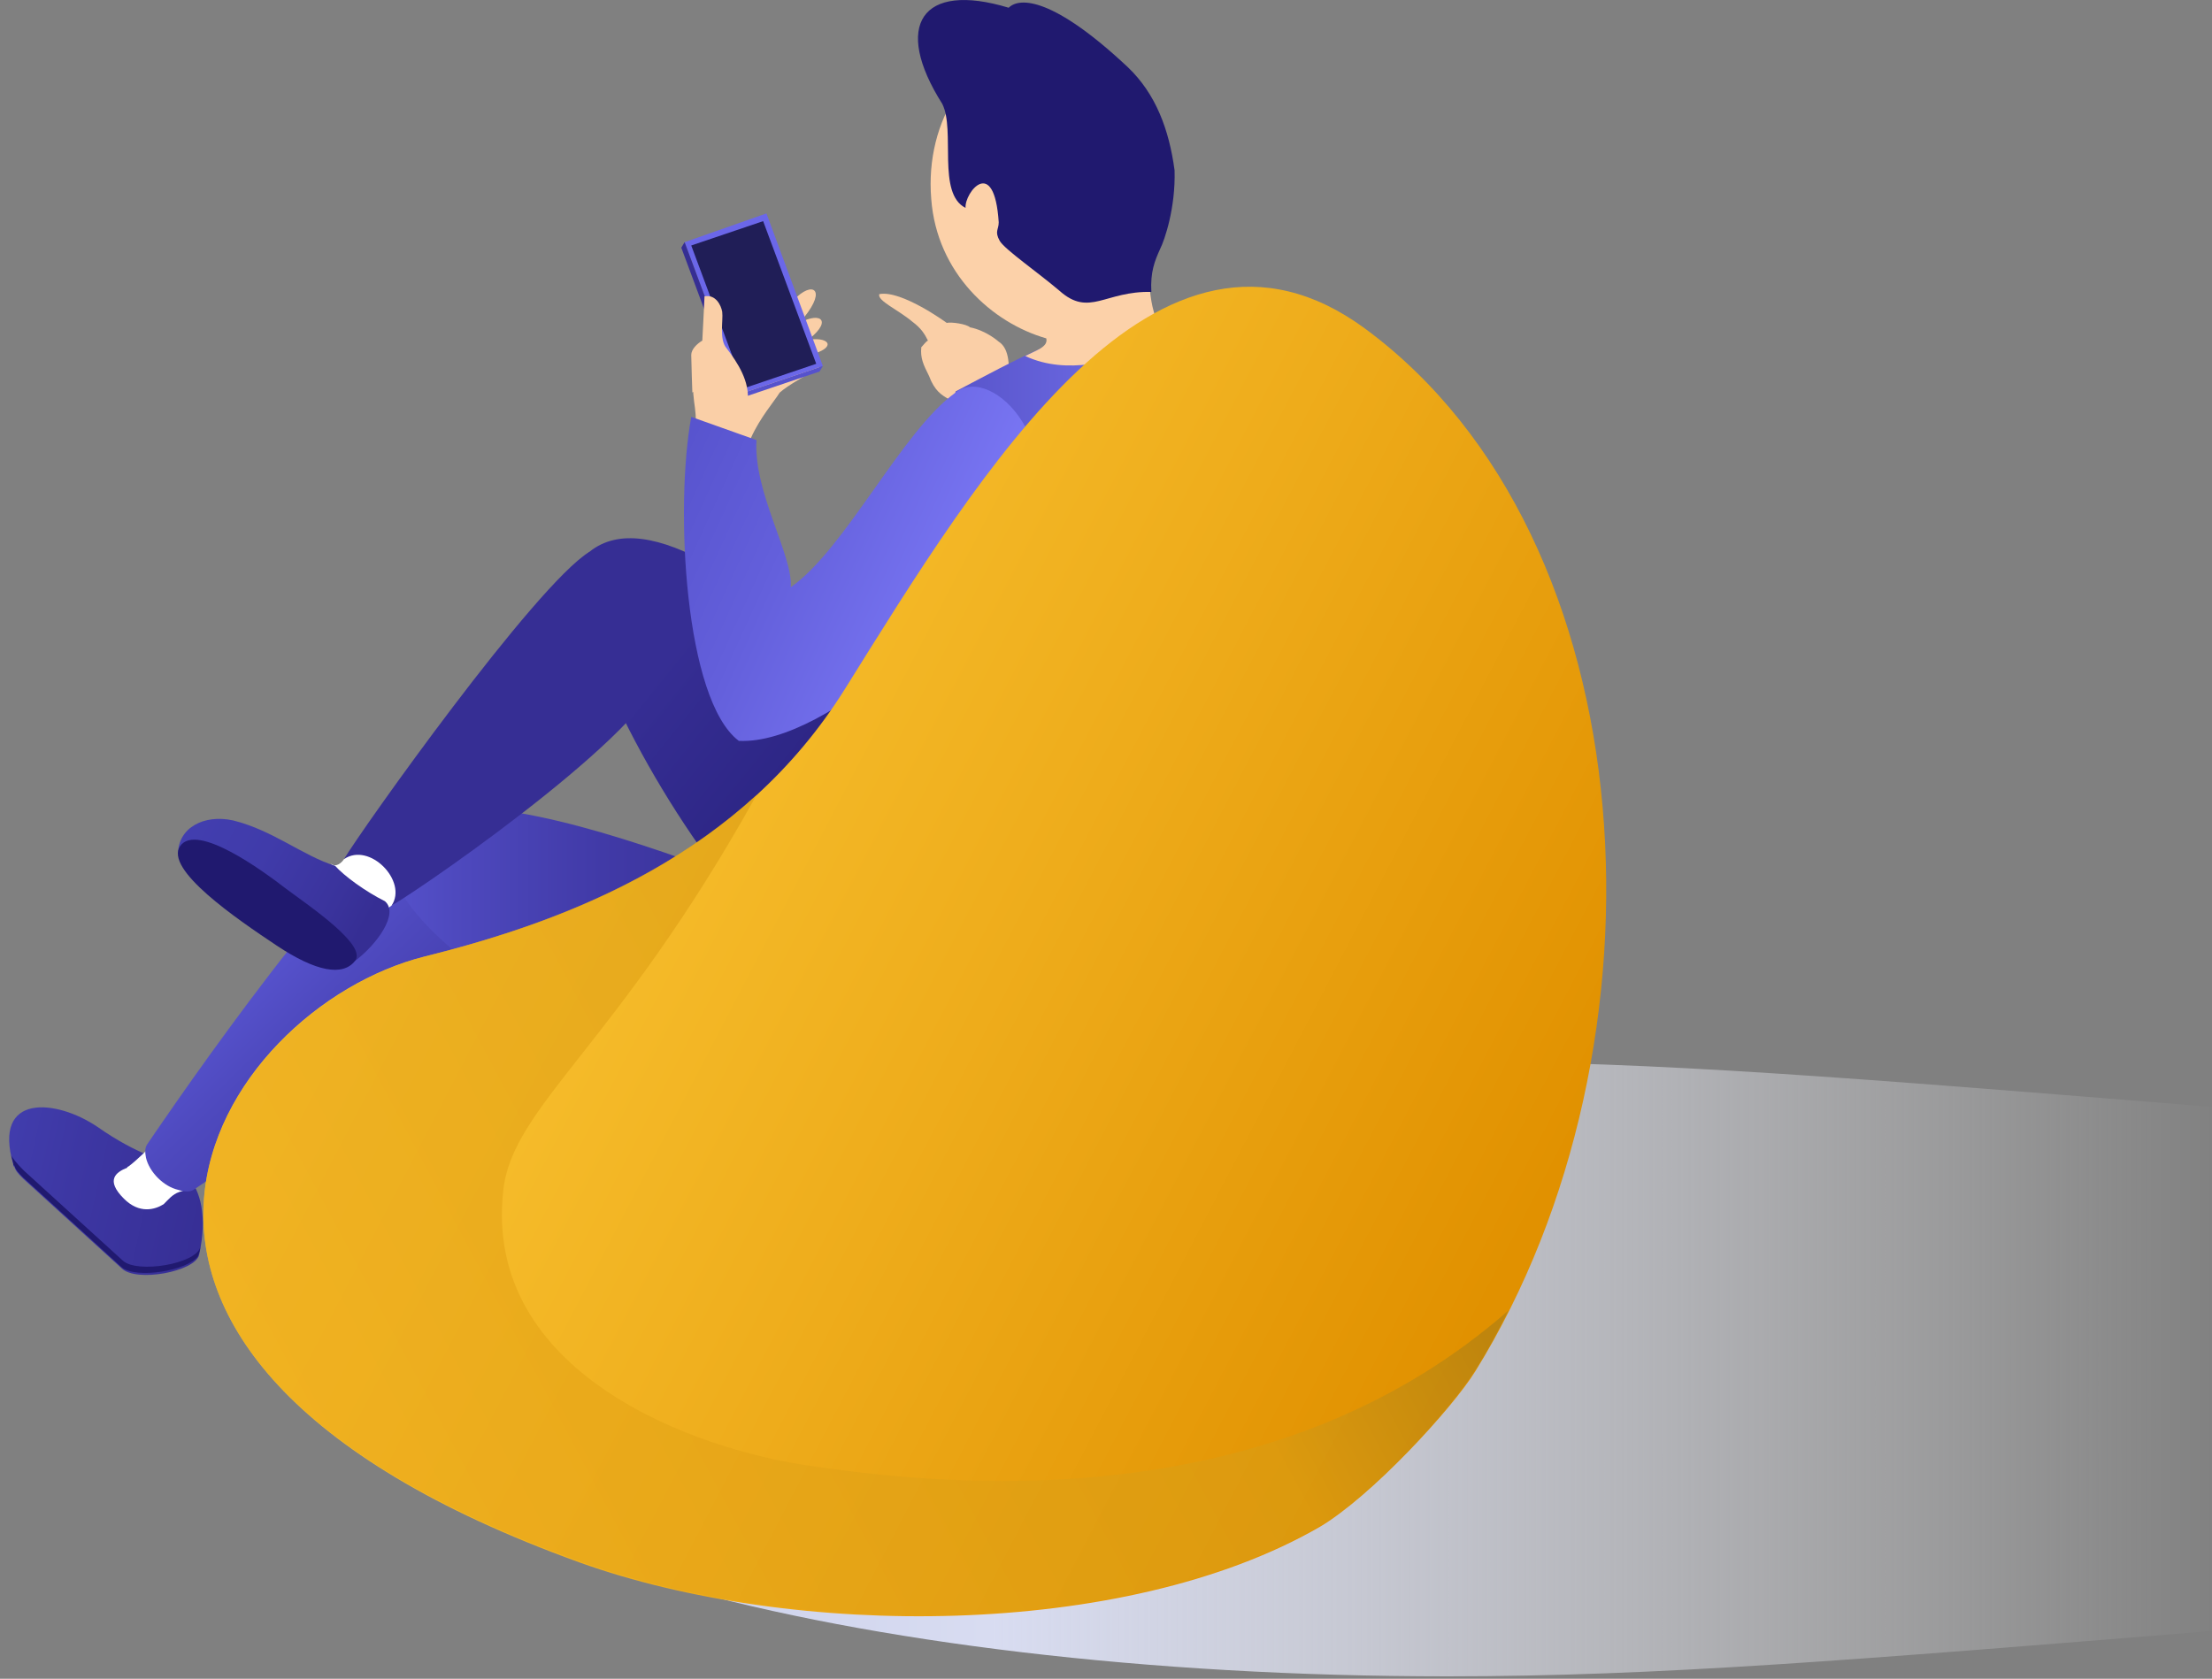 <svg xmlns="http://www.w3.org/2000/svg" width="220" height="167" viewBox="0 0 220 167">
    <rect x="0" y="0" width="220" height="167" fill="#808080" stroke="none"/>
    <defs>
        <linearGradient id="prefix__a" x1="2.673%" x2="100.455%" y1="49.964%" y2="49.964%">
            <stop offset="0%" stop-color="#C4CAE9"/>
            <stop offset="32.43%" stop-color="#D8DCF1"/>
            <stop offset="100%" stop-color="#FFF" stop-opacity="0"/>
        </linearGradient>
        <linearGradient id="prefix__b" x1="104.55%" x2="-2.315%" y1="40.956%" y2="60.838%">
            <stop offset="0%" stop-color="#423EAF"/>
            <stop offset="37.5%" stop-color="#3D37A3"/>
            <stop offset="100%" stop-color="#362E94"/>
        </linearGradient>
        <linearGradient id="prefix__c" x1="60.027%" x2="-74.369%" y1="39.825%" y2="205.415%">
            <stop offset="0%" stop-color="#5652CC"/>
            <stop offset="8.718%" stop-color="#4E49BE"/>
            <stop offset="26.46%" stop-color="#413AA7"/>
            <stop offset="43.16%" stop-color="#393199"/>
            <stop offset="57.61%" stop-color="#362E94"/>
        </linearGradient>
        <linearGradient id="prefix__d" x1="4.887%" x2="100.631%" y1="95.743%" y2="9.273%">
            <stop offset="0%" stop-color="#20196F"/>
            <stop offset="24.78%" stop-color="#231C74"/>
            <stop offset="53.37%" stop-color="#2B2482"/>
            <stop offset="78.25%" stop-color="#362E94"/>
        </linearGradient>
        <linearGradient id="prefix__e" x1="100.431%" x2=".095%" y1="49.933%" y2="49.933%">
            <stop offset="0%" stop-color="#5652CC"/>
            <stop offset="8.718%" stop-color="#4E49BE"/>
            <stop offset="26.46%" stop-color="#413AA7"/>
            <stop offset="43.16%" stop-color="#393199"/>
            <stop offset="57.61%" stop-color="#362E94"/>
        </linearGradient>
        <linearGradient id="prefix__f" x1="10.209%" x2="100.128%" y1="61.354%" y2="27.539%">
            <stop offset="0%" stop-color="#362E94"/>
            <stop offset="18.58%" stop-color="#3A339C"/>
            <stop offset="62.19%" stop-color="#403BAA"/>
            <stop offset="100%" stop-color="#423EAF"/>
        </linearGradient>
        <linearGradient id="prefix__g" x1="99.845%" x2="-.107%" y1="50.037%" y2="50.037%">
            <stop offset="0%" stop-color="#423EAF"/>
            <stop offset="100%" stop-color="#807DFB"/>
        </linearGradient>
        <linearGradient id="prefix__h" x1="14.995%" x2="105.568%" y1="65.285%" y2="25.978%">
            <stop offset="0%" stop-color="#807DFB"/>
            <stop offset="62.1%" stop-color="#635FDB"/>
            <stop offset="100%" stop-color="#5652CC"/>
        </linearGradient>
        <linearGradient id="prefix__i" x1="6.778%" x2="86.174%" y1="66.634%" y2="31.485%">
            <stop offset="0%" stop-color="#E19100"/>
            <stop offset="40.72%" stop-color="#EEAC1B"/>
            <stop offset="100%" stop-color="#FFD03E"/>
        </linearGradient>
        <linearGradient id="prefix__j" x1="88.555%" x2="8.867%" y1="63.335%" y2="39.946%">
            <stop offset="0%" stop-color="#EDAA19"/>
            <stop offset="79.44%" stop-color="#D89C14"/>
            <stop offset="100%" stop-color="#A97E15"/>
        </linearGradient>
    </defs>
    <g fill="none">
        <path fill="url(#prefix__a)" d="M184.8 110.11c-35.53-2.86-55.11-4.51-76.01-4.51C48.73 105.6 0 119.24 0 136.18c0 16.94 48.73 30.58 108.79 30.58 21.01 0 40.59-1.65 76.01-4.51v-52.14z" transform="matrix(-1 0 0 1 220 0) matrix(-1 0 0 1 184.8 0)"/>
        <g>
            <path fill="url(#prefix__b)" d="M26.4 44.55c-1.76-8.03 3.3-9.35 3.3-9.35s2.75-.55 6.82-3.41c4.07-2.75 10.45-3.41 8.36 3.74 0 .11 0 .22-.11.22-.11.44-.44.77-.88 1.21l-9.79 8.91c-1.43 1.43-7.26.33-7.7-1.32z" transform="matrix(-1 0 0 1 220 0) translate(173.8 80.3)"/>
            <path fill="#20196F" d="M26.29 43.78c.44 1.65 6.27 2.64 7.7 1.32l9.79-8.91c.33-.33.88-.88 1.32-1.54-.11.22-.11.44-.22.77 0 .11 0 .22-.11.22-.11.44-.44.77-.88 1.21l-9.79 8.91c-1.43 1.21-6.6.33-7.59-1.1 0-.11-.11-.22-.11-.33 0 0-.11-.33-.11-.55z" transform="matrix(-1 0 0 1 220 0) translate(173.8 80.3)"/>
            <path fill="#FFF" d="M26.51 34.76c1.32-.33 4.73-.99 4.73-.99s1.43 1.43 2.2 1.98c.11 0 .11.11.11.11 1.1.44 2.2 1.21.33 3.08-1.54 1.54-3.08 1.1-3.96.55-.44-.44-.88-.99-1.54-1.21-.66-.22-1.1-.33-1.32-.22v-.11s-1.1-3.08-.55-3.19z" transform="matrix(-1 0 0 1 220 0) translate(173.8 80.3)"/>
            <path fill="url(#prefix__c)" d="M5.06.99c8.25 5.39 26.51 32.56 26.51 32.56.22.33.22.77.11 1.32-.33 1.43-1.76 2.86-3.19 3.19-.66.22-1.21.22-1.54 0 0 0-19.25-12.65-26.18-23.54C1.54 8.91 5.72 4.95 5.06.99z" transform="matrix(-1 0 0 1 220 0) translate(173.8 80.3)"/>
        </g>
        <path fill="#FACFA7" d="M125.84 32.12c-.44-.11-1.98.11-2.31.44-1.65.33-2.86 1.43-2.86 1.43-.88.55-1.21 1.98-.88 4.29-.22 1.1-.33 1.76-.33 1.76l5.06 1.54c.22-2.53 1.98-1.21 3.08-4.18.55-1.1.88-1.76.77-2.86-.22-.22-.44-.55-.66-.66.33-.66.66-1.21 1.54-1.87 1.43-1.21 3.52-2.09 3.3-2.75-2.2-.44-6.71 2.86-6.71 2.86z" transform="matrix(-1 0 0 1 220 0)"/>
        <g>
            <path fill="url(#prefix__d)" d="M19.69 90.09c4.51-2.31 37.73-44.55 49.28-35.2 3.74 2.97-3.3 18.81-11.77 30.47C47.08 99.33 40.59 107.8 31.35 110c-13.64 3.3-19.36-12.43-11.66-19.91z" transform="matrix(-1 0 0 1 220 0) translate(92.4)"/>
            <path fill="url(#prefix__e)" d="M38.94 93.28c4.95-.99 44.44-20.24 49.83-9.9.22.33.22.77.22 1.21 0 5.83-8.25 11.44-12.87 14.85-13.64 10.56-30.8 18.26-40.37 17.82-13.97-.77-21.23-7.15-25.41-16.17-1.43-2.97-2.53-11.22-2.53-14.85 14.74-7.26 26.29-.77 31.13 7.04z" transform="matrix(-1 0 0 1 220 0) translate(92.4)"/>
            <g>
                <path fill="#FFF" d="M33.11 32.01c-.55.44-1.1-.11-1.32-.44-.33-.44-2.42-1.43-4.4.55-1.87 1.98-1.21 3.41-.33 4.07.88.66 1.76.99 1.76.99l4.29-5.17z" transform="matrix(-1 0 0 1 220 0) translate(92.4) translate(61.6 53.9)"/>
                <path fill="url(#prefix__f)" d="M30.69 41.69c-2.2-1.65-4.4-4.73-2.97-5.94 1.98-.99 4.07-2.53 4.95-3.52 3.19-.99 6.16-3.52 10.12-4.51 2.97-.66 5.5.77 5.5 3.3-4.73 3.52-17.6 10.67-17.6 10.67z" transform="matrix(-1 0 0 1 220 0) translate(92.4) translate(61.6 53.9)"/>
                <path fill="#20196F" d="M30.69 41.69c1.21 1.54 3.85 1.1 7.81-1.54 3.96-2.64 11.22-7.59 9.57-9.9-1.65-2.31-8.14 2.42-10.56 4.29-2.53 1.87-8.03 5.61-6.82 7.15z" transform="matrix(-1 0 0 1 220 0) translate(92.4) translate(61.6 53.9)"/>
                <path fill="#362E94" d="M7.37.99c5.39 3.3 22.66 27.61 24.42 30.58-2.53-1.76-6.38 2.2-4.73 4.62C23.1 33.88-.66 17.27.22 12.21 1.1 7.26 7.37.99 7.37.99z" transform="matrix(-1 0 0 1 220 0) translate(92.4) translate(61.6 53.9)"/>
            </g>
            <g>
                <path fill="#6B67E9" d="M9.02 29.04c-5.94 2.42-12.87 7.7-5.94 17.49 4.84 6.71 5.94-17.49 5.94-17.49z" transform="matrix(-1 0 0 1 220 0) translate(92.4) translate(0 4.4)"/>
                <path fill="url(#prefix__g)" d="M19.47 99.66c14.96 7.92 29.48 3.63 31.79-5.94-8.36-27.83-16.94-47.96-18.7-59.18-6.05-3.19-11.22-6.05-15.18-6.16-4.18-.22-9.68 0-11.66 2.75-5.61 11.22-2.97 37.95 2.2 57.2 2.86 4.73 5.5 8.03 11.55 11.33z" transform="matrix(-1 0 0 1 220 0) translate(92.4) translate(0 4.4)"/>
                <path fill="#FCD1A9" d="M11.66 29.04c1.76-2.31 1.76-5.5 1.54-9.13-.55-1.87-.77-3.96-.66-6.16C13.09 5.83 18.59-.22 24.86.22c6.16.44 10.78 7.26 10.12 15.18-.55 7.37-6.05 12.32-11.44 13.86-.22.88 1.1 1.21 2.09 1.76-4.29 1.98-8.91.33-11.33-.44-1.32-.44-2.2-.88-2.64-1.54z" transform="matrix(-1 0 0 1 220 0) translate(92.4) translate(0 4.4)"/>
            </g>
            <path fill="#20196F" d="M10.78 16.94c.55-4.07 1.87-7.59 4.62-10.23C22.77-.22 26.18-.33 27.28.77c8.69-2.64 11.55 1.76 6.6 9.57-1.32 2.64.55 8.91-2.31 10.34.11-1.54-2.86-5.28-3.3 1.43 0 .77.44.88-.11 1.87-.55.88-3.74 3.08-5.94 4.95-2.97 2.64-4.51 0-9.13.11.11-1.98-.33-3.08-.88-4.29-.44-.88-1.54-4.07-1.43-7.81z" transform="matrix(-1 0 0 1 220 0) translate(92.4)"/>
        </g>
        <g>
            <path fill="#FACFA7" d="M23.43 10.67c1.32 1.65 2.86.22.99-1.76-1.76-1.87-3.3-1.1-.99 1.76z" transform="matrix(-1 0 0 1 220 0) translate(116.6 20.9)"/>
            <path fill="#FACFA7" d="M23.43 13.2c1.76 1.21 2.75-.66.44-1.98-2.2-1.21-3.41-.11-.44 1.98z" transform="matrix(-1 0 0 1 220 0) translate(116.6 20.9)"/>
            <path fill="#FACFA7" d="M22.88 14.41c1.65.44 1.87-1.21-.11-1.54-1.98-.22-2.53.88.11 1.54zM28.71 22.66c-.88-1.98-2.31-3.63-2.86-4.51-.88-.77-2.53-1.65-3.85-2.42-.88-.55 4.84-.33 5.72-1.87 0 0 4.95-1.21 6.05.99 1.32 2.75.33 4.4.44 6.16.11 0-4.84 3.19-5.5 1.65z" transform="matrix(-1 0 0 1 220 0) translate(116.6 20.9)"/>
            <g>
                <path fill="#6B67E9" d="M8.8 18.26L0.66 15.51 6.27 0.33 14.41 3.19z" transform="matrix(-1 0 0 1 220 0) translate(116.6 20.9) translate(20.9)"/>
                <path fill="#201E57" d="M1.32 15.29L6.6 1.1 13.75 3.52 8.47 17.71z" transform="matrix(-1 0 0 1 220 0) translate(116.6 20.9) translate(20.9)"/>
                <path fill="#362E93" d="M9.13 18.81L8.8 18.26 14.41 3.19 14.74 3.74z" transform="matrix(-1 0 0 1 220 0) translate(116.6 20.9) translate(20.9)"/>
                <path fill="#5652CC" d="M0.99 16.06L0.66 15.51 8.8 18.26 9.13 18.81z" transform="matrix(-1 0 0 1 220 0) translate(116.6 20.9) translate(20.9)"/>
            </g>
            <path fill="#FACFA7" d="M34.65 14.41c0-.55-.55-1.1-1.1-1.43-.11-1.98-.22-4.4-.22-4.4-1.1-.22-1.65.88-1.76 1.54-.11.88.33 2.75-.44 3.63-1.1 1.43-2.31 3.3-2.09 5.28l1.76.77 2.75-2.31.99.66s.11-3.08.11-3.74z" transform="matrix(-1 0 0 1 220 0) translate(116.6 20.9)"/>
            <path fill="url(#prefix__h)" d="M2.09 32.45c3.85 5.72 18.7 20.79 27.83 20.35 5.39-4.07 6.38-23.21 4.73-32.23l-6.49 2.31c.33 5.17-3.63 11.44-3.41 14.63-5.39-3.74-11.11-15.62-16.39-19.36-3.74-2.97-11.88 5.94-6.27 14.3z" transform="matrix(-1 0 0 1 220 0) translate(116.6 20.9)"/>
        </g>
        <g>
            <path fill="url(#prefix__i)" d="M24.86 4.17c20.57-15.07 38.17 14.19 51.7 35.86 10.23 16.39 27.17 22.99 41.8 26.62 20.68 5.17 43.01 39.16-15.4 60.28-21.12 7.59-54.12 7.7-73.59-3.52-5.06-2.97-13.2-11.77-15.51-15.51-20.02-32.34-17.38-82.83 11-103.73z" transform="matrix(-1 0 0 1 220 0) translate(59.4 28.5)"/>
            <path fill="url(#prefix__j)" d="M118.36 66.65c-11-2.75-23.21-7.15-33-16.06 13.86 24.97 24.31 30.91 25.19 39.38 1.98 18.04-18.81 25.74-30.8 27.39-16.5 2.42-46.64 4.29-69.19-15.51.99 1.98 2.09 4.07 3.3 5.94 2.31 3.74 10.34 12.65 15.51 15.51 19.36 11.22 52.47 11.11 73.59 3.52 58.41-21.01 36.08-54.89 15.4-60.17z" opacity=".62" transform="matrix(-1 0 0 1 220 0) translate(59.4 28.5)"/>
        </g>
    </g>
</svg>
